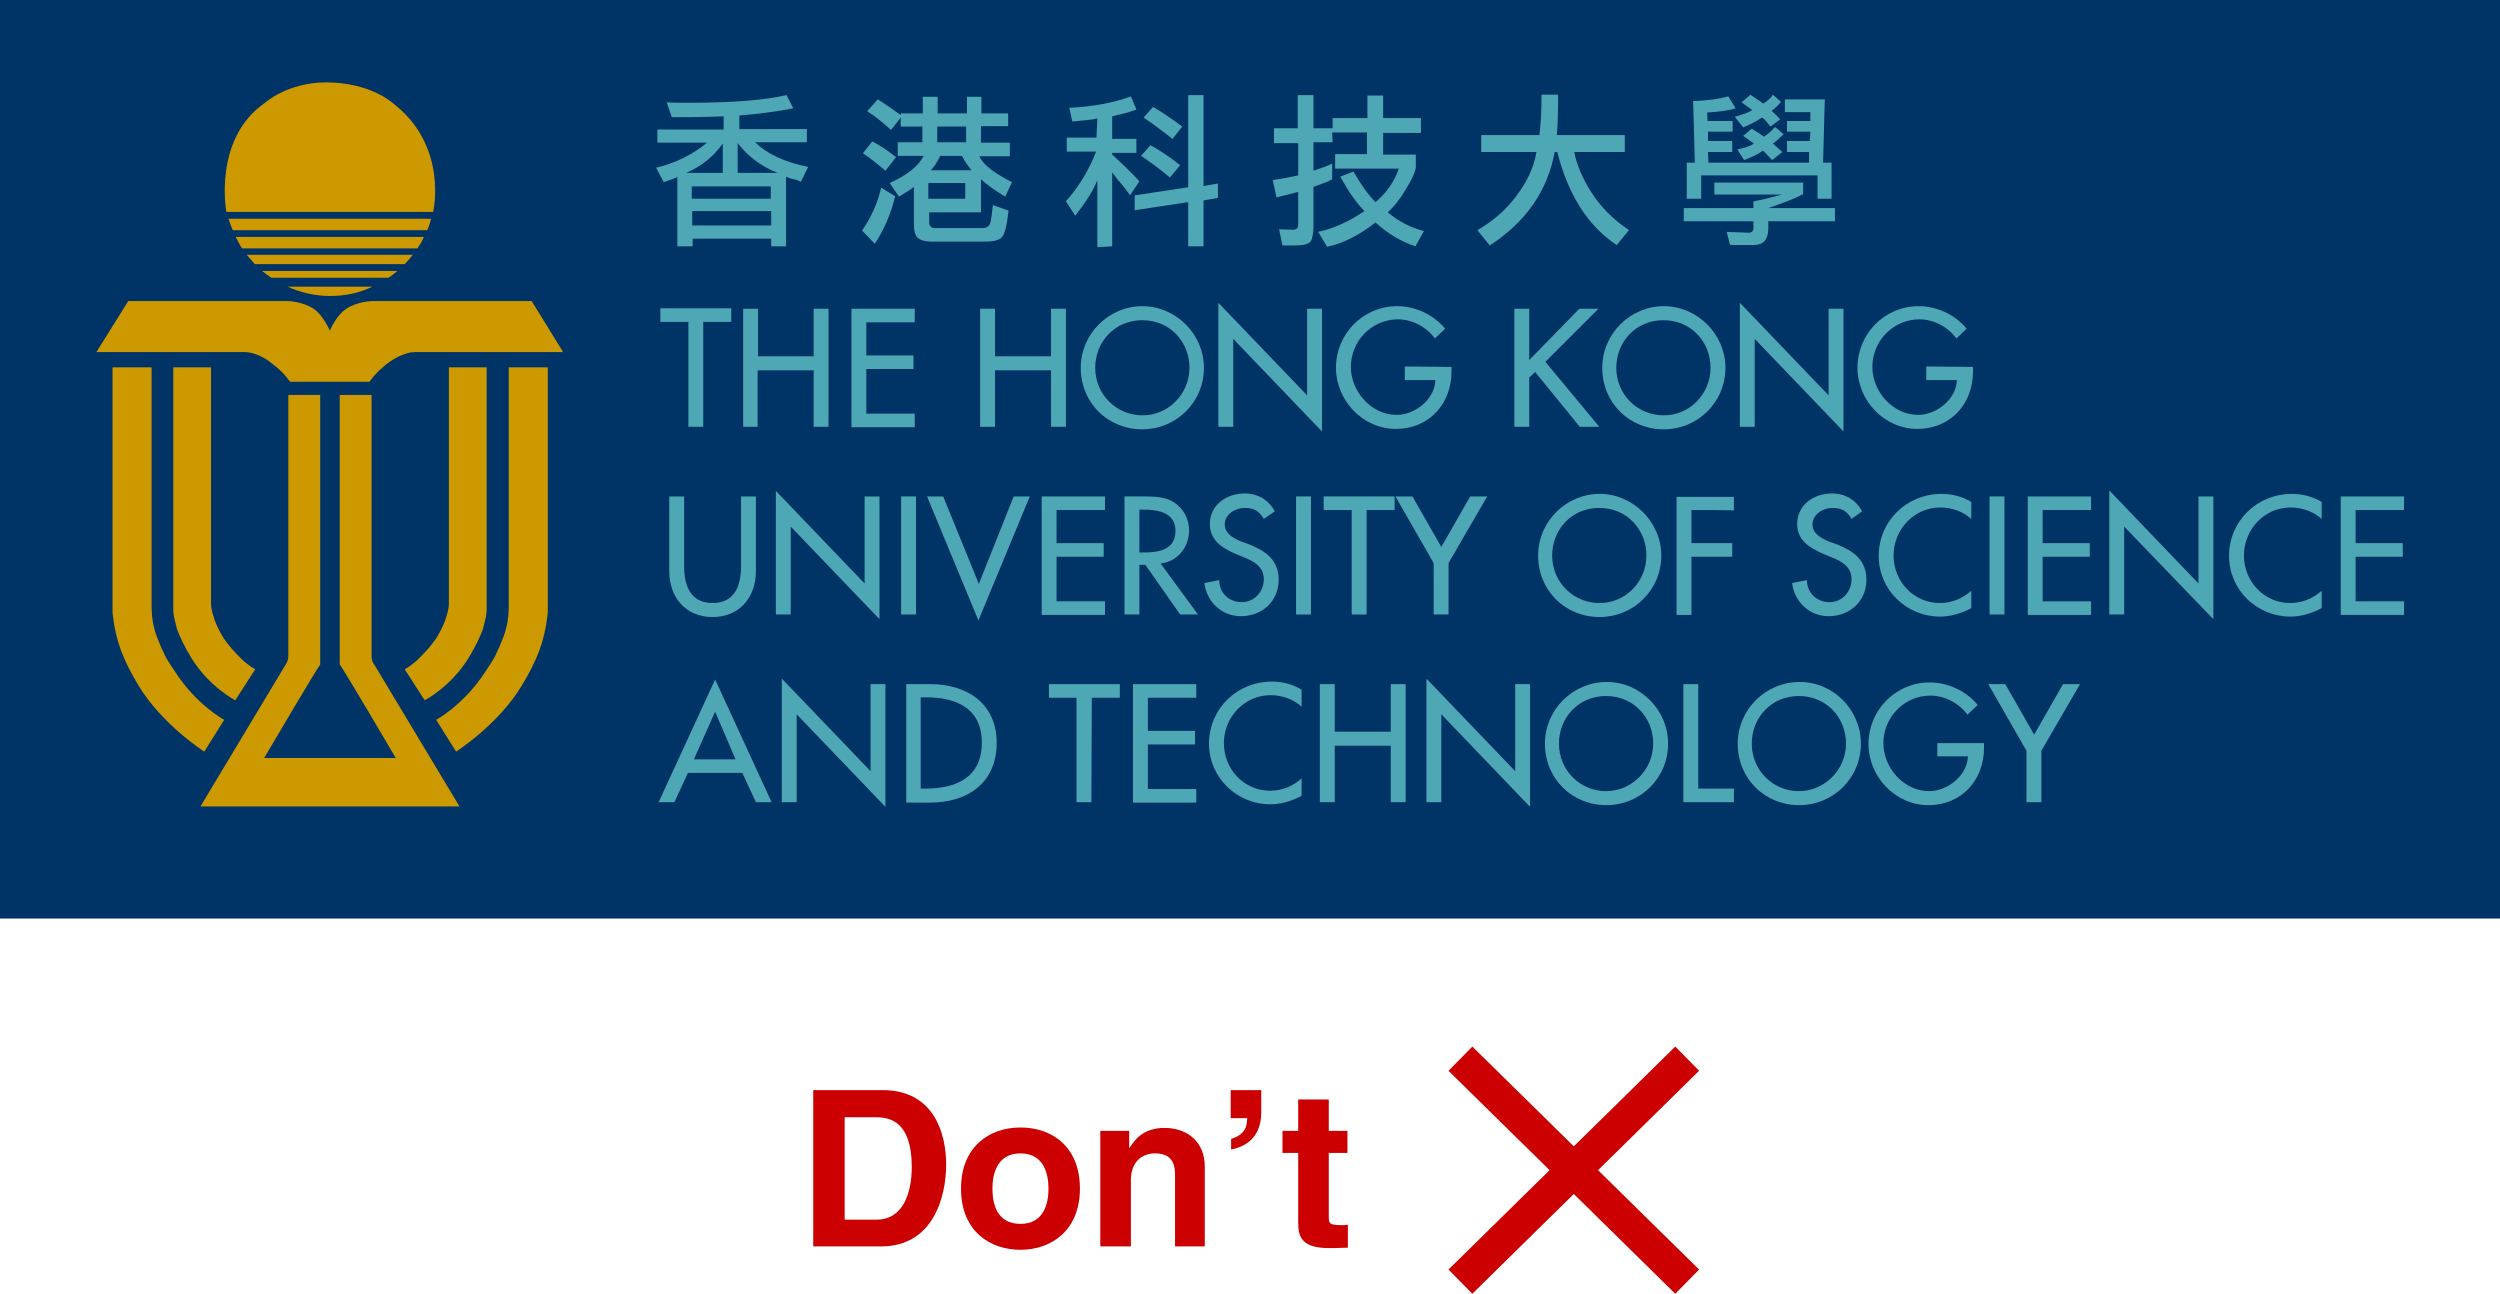 <?xml version="1.0" encoding="utf-8"?>
<!-- Generator: Adobe Illustrator 21.1.0, SVG Export Plug-In . SVG Version: 6.00 Build 0)  -->
<svg version="1.1" id="圖層_1" xmlns="http://www.w3.org/2000/svg" xmlns:xlink="http://www.w3.org/1999/xlink" x="0px" y="0px"
	 viewBox="0 0 588.7 304.7" style="enable-background:new 0 0 588.7 304.7;" xml:space="preserve">
<style type="text/css">
	.st0{fill:#003366;}
	.st1{enable-background:new    ;}
	.st2{fill:#CC0000;}
	.st3{fill:none;stroke:#CC0000;stroke-width:8;stroke-miterlimit:10;}
	.st4{fill:#4EA7B4;}
	.st5{fill:#CC9900;}
</style>
<polygon class="st0" points="588.7,216.3 0,216.3 0,0 588.8,0 "/>
<g>
	<g>
		<g class="st1">
			<path class="st2" d="M191.5,256.7h16.3c12.4,0,15,10.6,15,17.5c0,7.9-3.2,19.3-15.3,19.3h-16V256.7z M199,287.2h7.4
				c6.3,0,8.3-6.3,8.3-12.4c0-10.8-5.2-11.7-8.4-11.7h-7.4v24.1H199z"/>
			<path class="st2" d="M240.3,294.3c-7.3,0-14-4.5-14-14.4c0-9.8,6.6-14.4,14-14.4c7.4,0,14,4.5,14,14.4
				C254.3,289.7,247.6,294.3,240.3,294.3z M240.3,271.6c-5.5,0-6.6,4.8-6.6,8.3c0,3.5,1,8.3,6.6,8.3c5.5,0,6.6-4.8,6.6-8.3
				S245.8,271.6,240.3,271.6z"/>
			<path class="st2" d="M283.9,293.5h-7.2V277c0-2-0.1-5.4-4.7-5.4c-3.2,0-5.7,2.1-5.7,6.3v15.6h-7.2v-27.2h6.8v4h0.1
				c1-1.6,3-4.7,8.2-4.7c5.3,0,9.5,3.2,9.5,9.1v18.8H283.9z"/>
			<path class="st2" d="M289.8,256.7h7.2v5.2c0,6.4-4.2,8.2-7.1,8.8v-2.5c3.4-1.1,3.7-2.9,3.8-4.9h-3.9V256.7z"/>
			<path class="st2" d="M312.9,266.3h4.4v5.2h-4.4v14.9c0,1.6,0,2.1,3,2.1c0.5,0,1,0,1.5-0.1v5.4c-1.1,0-2.3,0.1-3.4,0.1h-1
				c-6.2,0-7.3-2.4-7.3-5.9v-16.5H302v-5.2h3.7v-7.4h7.2V266.3z"/>
		</g>
	</g>
	<line class="st3" x1="343.9" y1="249.3" x2="397.3" y2="301.8"/>
	<line class="st3" x1="397.3" y1="249.3" x2="343.9" y2="301.8"/>
</g>
<g>
	<g>
		<g>
			<path class="st4" d="M185.1,41.6V58h-3.5v-1.8h-18.5V58h-3.6V41.7c-0.7,0.3-1.7,0.7-3.2,1.2l-1.8-3.4c4.6-1.1,8.6-3.1,12-5.9
				h-11.7v-3.1h15.6v-3.1c-5.7,0.2-9.7,0.2-12.2,0.2l-1.2-3.5c1.4,0.1,3.2,0.1,5.3,0.1c10,0,17.7-0.6,22.9-1.8l1.6,3.1
				c-3.5,0.7-7.7,1.3-12.7,1.7v3.2H190v3.1h-12.2c2.9,2.8,7,4.7,12.5,5.8l-1.7,3.5c-0.5-0.2-1-0.5-1.7-0.6
				C186.1,42.1,185.6,41.8,185.1,41.6z M161.6,40.7h8.6v-6.9C168,36.9,165.1,39.2,161.6,40.7z M181.5,43.9h-18.6v2.9h18.6V43.9z
				 M163,53.1h18.6v-3.4H163V53.1z M173.7,33.7v7h9.4C179.3,39.2,176.2,36.9,173.7,33.7z"/>
			<path class="st4" d="M210.8,46.2c-1,4.1-2.6,7.9-4.8,11.2l-3-3.1c2.2-3.2,3.7-6.6,4.5-10.1L210.8,46.2z M208.5,40.2
				c-2.1-1.8-3.8-3.1-5.3-4.1l2.2-2.8c1.8,0.9,3.7,2.2,5.6,3.7L208.5,40.2z M212.2,26.7h5.1v-3.9h3.5v3.9h6.9v-3.9h3.4v3.9h6.3v3
				H231v3.9h6.8v3.2h-7.2c1,2.1,3.6,4,7.7,6.1l-1.6,3.4c-2.3-1.4-4.2-2.7-5.7-4.1v7.8h-12.2v2.4c0,0.8,0.5,1.3,1.3,1.3h11.2
				c1,0,1.7-0.4,1.9-1.2c0.2-0.8,0.4-2.2,0.6-4.2l3.7,1.3c-0.4,3.5-0.9,5.6-1.6,6.3s-2,1-3.9,1h-12.5c-1.6,0-2.7-0.3-3.4-0.9
				c-0.7-0.7-0.9-1.8-0.9-3.6v-8.4c-0.7,0.6-1.8,1.3-3.5,2.3l-2.2-3.2c4.2-1.9,6.8-4,8-6.4h-6.1v-3.2h5.8v-3.7h-5.1v-2.1l-2.3,2.9
				c-2.1-1.9-3.9-3.4-5.6-4.4l2.5-2.8c2.2,1.4,3.9,2.6,5.4,3.7V26.7z M218.6,43.1v3.7h8.7v-3.7H218.6z M221.4,36.7
				c-0.6,1.3-1.3,2.4-2.2,3.4h9.6c-0.8-0.9-1.6-2.1-2.3-3.4H221.4z M220.7,29.8v3.7h6.8v-3.7H220.7z"/>
			<path class="st4" d="M258.4,27.9c-1.3,0.3-3.3,0.5-5.9,0.7l-0.7-3.2c5.6-0.3,10.5-1.2,14.5-2.7l1.3,3.1c-1.8,0.7-3.7,1.1-5.7,1.6
				v5.3h5.7v3.3h-5.7v0.4c2.8,2.6,5,4.7,6.4,6.3l-2.2,3.3c-0.7-1-1.5-2.1-2.2-2.9c-0.7-0.7-1.3-1.6-2-2.5V58l-3.5,0.2V42.4
				c-0.9,2.4-2.7,5.2-5.2,8.4l-2.2-3.4c3.2-3.6,5.5-7.5,7.1-11.7h-6.9v-3.3h7L258.4,27.9L258.4,27.9z M267.2,49.5V46l12.6-1.9V22.4
				h3.6v21.4l3.4-0.6v3.4l-3.4,0.6V58h-3.6V47.6L267.2,49.5z M275.5,41.8c-2.6-2.2-4.9-3.8-6.8-5.1l2.2-2.5c1.9,1,4.2,2.5,7,4.7
				L275.5,41.8z M276.1,32.7c-2.8-2.2-5.1-3.9-6.8-5l2.2-2.5c1.7,0.9,3.9,2.4,6.9,4.6L276.1,32.7z"/>
			<path class="st4" d="M313.8,33.5h-4.5v6.7c2.1-0.7,3.5-1.2,4.4-1.7v3.7c-0.7,0.5-2.2,1-4.4,1.8v9.3c0,1.8-0.3,3-0.7,3.6
				c-0.6,0.6-1.7,0.9-3.6,0.9h-3l-0.8-3.8l3.3,0.1c0.8,0,1.2-0.4,1.2-1.2v-7.7c-2.2,0.6-3.8,0.9-5.1,1.3l-0.9-4.1
				c2.2-0.3,4.2-0.7,6-1.1v-7.6H300v-3.5h5.6v-7.8h3.7v7.8h4.5v-2.4h8.2v-5.3h3.7v5.3h8.9v3.5h-8.9v5.1h7.7v3.1
				c-0.3,1.4-1.1,3.1-2.5,5.3c-1.3,2.2-2.7,3.9-4.1,5.2c2.5,2.1,5.3,3.6,8.5,4.4l-2,3.6c-3.4-1.1-6.5-3-9.4-5.6
				c-4,3.1-7.8,5-11.4,5.7l-2.1-3.5c3.7-0.8,7.2-2.4,10.9-4.9c-2-2-3.8-4.7-5.7-8.1l3.1-1.2c1.8,3.1,3.5,5.5,5.2,7.2
				c2.5-2.1,4.4-4.7,5.5-7.9h-15v-3.4h7.5v-5.1h-8.2L313.8,33.5z"/>
			<path class="st4" d="M370.7,35.8c0.6,3.1,2,6.3,4.1,9.6c2.2,3.4,5.1,6.3,8.8,8.8l-2.9,3.5c-6.8-4.5-11.4-11.8-14-21.9h-0.6
				c-1.7,9.1-6.7,16.4-15.3,22l-2.9-3.6c3.6-2.1,6.7-4.7,9.2-8.1c2.5-3.3,4.1-6.7,4.7-10.3h-13v-4h13.7c0.3-2.3,0.5-5.4,0.5-9.5h3.9
				c0,4.3-0.1,7.5-0.3,9.5h16v4L370.7,35.8z"/>
			<path class="st4" d="M424.6,43v2.7c-2.2,1.2-5,2.2-8.2,3.3h15.7v3.1h-15.7v1.6c0,2.7-1.1,4-3.5,4h-5.5l-0.8-3.1l5.2,0.2
				c0.7,0,1.1-0.4,1.1-1.1v-1.6h-16.4V49h16.4v-1.6c1.8-0.3,3.9-0.8,6.7-1.6h-15.9V43C403.5,43,424.6,43,424.6,43z M428,41.3h-27.4
				v5.5h-3.4v-8.5h1.9l-0.4-14.5c3.3-0.1,6.1-0.5,8.3-1.1l1.7,2.8c-1.4,0.5-3.7,0.8-6.7,1l0.1,2h5.9V31h-5.8v2.2h5.7v2.6h-5.7
				l0.1,2.5H426v-2.5h-5.2v-2.6h5.4l0.1-2.2h-5.5v-2.5h5.5v-2.1h-6v-3h9.4l-0.4,14.9h2v8.5H428V41.3z M414.9,27.7
				c-1.2,0.8-2.7,1.6-4.4,2.3l-2-2.5c2.2-0.6,3.5-1.1,4.1-1.6c-0.7-0.5-1.5-1.1-2.5-1.8l2.1-1.8c0.9,0.7,2,1.3,3,2.1
				c1.1-0.7,1.9-1.4,2.3-2.1l1.9,1.7c-0.6,0.7-1.3,1.4-2.2,2.1c0.5,0.5,1.2,1.1,2,2l-2.3,1.7C415.8,28.4,415.2,27.7,414.9,27.7z
				 M415.1,35.5c-1.1,0.8-2.6,1.5-4.4,2.2l-1.6-2.5c1.8-0.4,3.1-0.8,3.9-1.4c-0.5-0.4-1.3-0.9-2.5-1.8l2-1.7
				c0.5,0.3,0.9,0.6,1.3,0.8c0.5,0.3,1,0.7,1.6,1.1c0.7-0.5,1.6-1.2,2.6-2.3l2,1.7c-0.9,0.9-1.8,1.7-2.5,2.2c0.7,0.7,1.4,1.3,2.2,2
				l-2.4,1.9C415.9,36.2,415.3,35.5,415.1,35.5z"/>
		</g>
	</g>
	<g>
		<g>
			<path class="st4" d="M165.6,100.5h-3.5V75.8h-6.6v-3.2h16.7v3.2h-6.6L165.6,100.5L165.6,100.5z"/>
			<path class="st4" d="M191.6,83.9V72.7h3.5v27.8h-3.5V87.2h-13.2v13.3H175V72.7h3.5v11.2H191.6z"/>
			<path class="st4" d="M200.5,72.7h14.9v3.2H204v7.8h11.1v3.2H204v10.5h11.4v3.2h-14.9V72.7z"/>
			<path class="st4" d="M247.5,83.9V72.7h3.5v27.8h-3.5V87.2h-13.2v13.3h-3.5V72.7h3.5v11.2H247.5z"/>
			<path class="st4" d="M283.5,86.6c0,8.2-6.6,14.5-14.5,14.5c-8.1,0-14.5-6.2-14.5-14.5c0-8,6.6-14.5,14.5-14.5
				C276.9,72.1,283.5,78.7,283.5,86.6z M280.1,86.6c0-6.1-4.6-11.2-11.1-11.2c-6.6,0-11.1,5.2-11.1,11.2c0,6.4,5.1,11.2,11.1,11.2
				C274.9,97.9,280.1,92.9,280.1,86.6z"/>
			<path class="st4" d="M286.9,71.3l20.9,21.8V72.7h3.5v28.9l-20.9-21.8v20.7h-3.5V71.3z"/>
			<path class="st4" d="M341.8,86.4v1.1c0,7.6-5.3,13.5-13.1,13.5c-7.8,0-14.1-6.7-14.1-14.4c0-8,6.4-14.5,14.4-14.5
				c4.3,0,8.6,2,11.3,5.3l-2.4,2.3c-2-2.7-5.3-4.5-8.7-4.5c-6.2,0-11.1,5.1-11.1,11.2c0,5.8,4.8,11.3,10.8,11.3c4.3,0,9-3.7,9.1-8.2
				h-7.2v-3.2L341.8,86.4L341.8,86.4z"/>
			<path class="st4" d="M371.9,72.7h4.5l-12.5,12.5l12.7,15.3H372l-10.5-12.9l-1.4,1.3v11.6h-3.5V72.7h3.5v12.1L371.9,72.7z"/>
			<path class="st4" d="M406.3,86.6c0,8.2-6.6,14.5-14.5,14.5c-8.1,0-14.5-6.2-14.5-14.5c0-8,6.6-14.5,14.5-14.5
				C399.7,72.1,406.3,78.7,406.3,86.6z M402.8,86.6c0-6.1-4.6-11.2-11.1-11.2c-6.6,0-11.1,5.2-11.1,11.2c0,6.4,5.1,11.2,11.1,11.2
				C397.7,97.9,402.8,92.9,402.8,86.6z"/>
			<path class="st4" d="M409.7,71.3l20.9,21.8V72.7h3.5v28.9l-20.9-21.8v20.7h-3.5V71.3z"/>
			<path class="st4" d="M464.6,86.4v1.1c0,7.6-5.3,13.5-13.1,13.5c-7.8,0-14.1-6.7-14.1-14.4c0-8,6.4-14.5,14.4-14.5
				c4.3,0,8.6,2,11.3,5.3l-2.4,2.3c-2-2.7-5.3-4.5-8.7-4.5c-6.2,0-11.1,5.1-11.1,11.2c0,5.8,4.8,11.3,10.8,11.3c4.3,0,9-3.7,9.1-8.2
				h-7.2v-3.2L464.6,86.4L464.6,86.4z"/>
			<path class="st4" d="M161.1,116.9v16.4c0,4.5,1.4,8.7,6.7,8.7s6.7-4.2,6.7-8.7v-16.4h3.5v17.6c0,6.1-3.8,10.8-10.2,10.8
				s-10.2-4.7-10.2-10.8v-17.6H161.1z"/>
			<path class="st4" d="M182.7,115.6l20.9,21.8v-20.5h3.5v28.9L186.2,124v20.7h-3.5V115.6z"/>
			<path class="st4" d="M215.7,144.7h-3.5v-27.8h3.5V144.7z"/>
			<path class="st4" d="M230.5,137.5l8.2-20.6h3.8l-12.1,29.2l-12.1-29.2h3.8L230.5,137.5z"/>
			<path class="st4" d="M245.3,116.9h14.9v3.2h-11.4v7.8h11.1v3.2h-11.1v10.5h11.4v3.2h-14.9V116.9L245.3,116.9z"/>
			<path class="st4" d="M282.1,144.7h-4.2l-8.2-11.7h-1.4v11.7h-3.5v-27.8h4.2c2.4,0,5.2,0,7.3,1.3c2.3,1.4,3.7,3.9,3.7,6.7
				c0,3.9-2.6,7.3-6.7,7.8L282.1,144.7z M268.3,130.1h1.1c3.6,0,7.4-0.7,7.4-5.1c0-4.3-4.1-5-7.6-5h-0.9V130.1z"/>
			<path class="st4" d="M297.6,122.2c-1-1.8-2.3-2.6-4.5-2.6c-2.2,0-4.7,1.5-4.7,3.9c0,2.2,2.2,3.3,3.8,4l2,0.7
				c3.9,1.6,6.9,3.7,6.9,8.3c0,5.1-3.9,8.6-8.9,8.6c-4.5,0-8-3.3-8.6-7.8l3.5-0.7c0,3.1,2.4,5.2,5.3,5.2c3,0,5.2-2.5,5.2-5.4
				c0-3-2.4-4.3-4.8-5.2l-1.9-0.8c-3.2-1.4-6-3.2-6-7c0-4.5,3.9-7.2,8.2-7.2c3.1,0,5.6,1.5,7.1,4.2L297.6,122.2z"/>
			<path class="st4" d="M308.7,144.7h-3.5v-27.8h3.5V144.7z"/>
			<path class="st4" d="M321.8,144.7h-3.5v-24.6h-6.6v-3.2h16.7v3.2h-6.6L321.8,144.7L321.8,144.7z"/>
			<path class="st4" d="M328.6,116.9h4l6.8,11.9l6.8-11.9h4l-9.1,15.7v12.1h-3.5v-12.1L328.6,116.9z"/>
			<path class="st4" d="M391.2,130.8c0,8.2-6.6,14.5-14.5,14.5c-8.1,0-14.5-6.2-14.5-14.5c0-8,6.6-14.5,14.5-14.5
				C384.5,116.3,391.2,122.9,391.2,130.8z M387.7,130.8c0-6.1-4.6-11.2-11.1-11.2c-6.6,0-11.1,5.2-11.1,11.2
				c0,6.4,5.1,11.2,11.1,11.2C382.6,142.1,387.7,137.1,387.7,130.8z"/>
			<path class="st4" d="M398.3,120.1v7.8h9.6v3.2h-9.6v13.7h-3.5v-27.8h13.5v3.2C408.3,120.1,398.3,120.1,398.3,120.1z"/>
			<path class="st4" d="M436,122.2c-1-1.8-2.3-2.6-4.5-2.6c-2.2,0-4.7,1.5-4.7,3.9c0,2.2,2.2,3.3,3.8,4l2,0.7
				c3.9,1.6,6.9,3.7,6.9,8.3c0,5.1-3.9,8.6-8.9,8.6c-4.5,0-8-3.3-8.6-7.8l3.5-0.7c0,3.1,2.4,5.2,5.3,5.2c3,0,5.2-2.5,5.2-5.4
				c0-3-2.4-4.3-4.8-5.2l-1.9-0.8c-3.2-1.4-6.1-3.2-6.1-7c0-4.5,3.9-7.2,8.2-7.2c3.1,0,5.6,1.5,7.1,4.2L436,122.2z"/>
			<path class="st4" d="M464.2,122.2c-2-1.8-4.7-2.7-7.3-2.7c-6.2,0-11,5.2-11,11.3c0,6.1,4.7,11.2,10.9,11.2c2.7,0,5.3-1,7.4-2.9
				v4.1c-2.2,1.2-4.9,2-7.3,2c-8,0-14.5-6.3-14.5-14.3c0-8.2,6.6-14.6,14.8-14.6c2.4,0,4.9,0.6,7,1.9V122.2z"/>
			<path class="st4" d="M472,144.7h-3.5v-27.8h3.5V144.7z"/>
			<path class="st4" d="M477.5,116.9h14.9v3.2H481v7.8h11.1v3.2H481v10.5h11.4v3.2h-14.9V116.9z"/>
			<path class="st4" d="M496.8,115.6l20.9,21.8v-20.5h3.5v28.9L500.2,124v20.7h-3.5V115.6z"/>
			<path class="st4" d="M546.7,122.2c-2-1.8-4.7-2.7-7.3-2.7c-6.2,0-11,5.2-11,11.3c0,6.1,4.7,11.2,10.9,11.2c2.7,0,5.3-1,7.4-2.9
				v4.1c-2.2,1.2-4.9,2-7.3,2c-8,0-14.5-6.3-14.5-14.3c0-8.2,6.6-14.6,14.8-14.6c2.4,0,4.9,0.6,7,1.9V122.2z"/>
			<path class="st4" d="M551.2,116.9h14.9v3.2h-11.4v7.8h11.1v3.2h-11.1v10.5h11.4v3.2h-14.9V116.9z"/>
			<path class="st4" d="M162,182l-3.2,6.9h-3.7l13.3-28.9l13.3,28.9H178l-3.2-6.9H162z M168.4,167.6l-5,11.2h9.8L168.4,167.6z"/>
			<path class="st4" d="M184.1,159.8l20.9,21.8v-20.5h3.5V190l-20.9-21.8v20.7h-3.5V159.8z"/>
			<path class="st4" d="M213.4,161.1h5.7c8.5,0,15.6,4.5,15.6,13.8c0,9.5-6.9,14.1-15.7,14.1h-5.6L213.4,161.1L213.4,161.1z
				 M216.8,185.7h1.2c7.1,0,13.2-2.6,13.2-10.8c0-8.2-6.1-10.7-13.2-10.7h-1.2V185.7z"/>
			<path class="st4" d="M257,188.9h-3.5v-24.6H247v-3.2h16.7v3.2h-6.6L257,188.9L257,188.9z"/>
			<path class="st4" d="M266.8,161.1h14.9v3.2h-11.4v7.8h11.1v3.2h-11.1v10.5h11.4v3.2h-14.9L266.8,161.1L266.8,161.1z"/>
			<path class="st4" d="M306.5,166.4c-2-1.8-4.7-2.7-7.3-2.7c-6.2,0-11,5.2-11,11.3c0,6.1,4.7,11.2,10.9,11.2c2.7,0,5.3-1,7.4-2.9
				v4.1c-2.2,1.2-4.9,2-7.3,2c-8,0-14.5-6.3-14.5-14.3c0-8.2,6.6-14.6,14.8-14.6c2.4,0,4.9,0.6,7,1.9V166.4z"/>
			<path class="st4" d="M327.5,172.3v-11.2h3.5v27.8h-3.5v-13.3h-13.2v13.3h-3.5v-27.8h3.5v11.2H327.5z"/>
			<path class="st4" d="M335.9,159.8l20.9,21.8v-20.5h3.5V190l-20.9-21.8v20.7h-3.5V159.8z"/>
			<path class="st4" d="M392.8,175.1c0,8.2-6.6,14.5-14.5,14.5c-8.1,0-14.5-6.2-14.5-14.5c0-8,6.6-14.5,14.5-14.5
				C386.1,160.5,392.8,167.1,392.8,175.1z M389.3,175.1c0-6.1-4.6-11.2-11.1-11.2c-6.6,0-11.1,5.2-11.1,11.2
				c0,6.4,5.1,11.2,11.1,11.2C384.2,186.3,389.3,181.3,389.3,175.1z"/>
			<path class="st4" d="M399.9,185.7h8.4v3.2h-11.9v-27.8h3.5V185.7z"/>
			<path class="st4" d="M438.2,175.1c0,8.2-6.6,14.5-14.5,14.5c-8.1,0-14.5-6.2-14.5-14.5c0-8,6.6-14.5,14.5-14.5
				C431.6,160.5,438.2,167.1,438.2,175.1z M434.7,175.1c0-6.1-4.6-11.2-11.1-11.2c-6.6,0-11.1,5.2-11.1,11.2
				c0,6.4,5.1,11.2,11.1,11.2C429.6,186.3,434.7,181.3,434.7,175.1z"/>
			<path class="st4" d="M467.2,175v1.1c0,7.6-5.3,13.5-13.1,13.5c-7.8,0-14.1-6.7-14.1-14.4c0-8,6.4-14.5,14.4-14.5
				c4.3,0,8.6,2,11.3,5.3l-2.4,2.3c-2-2.7-5.3-4.5-8.7-4.5c-6.2,0-11.1,5.1-11.1,11.2c0,5.8,4.8,11.3,10.8,11.3c4.3,0,9-3.7,9.1-8.2
				h-7.2V175H467.2z"/>
			<path class="st4" d="M468.2,161.1h4L479,173l6.8-11.9h4l-9.1,15.7v12.1h-3.5v-12.1L468.2,161.1z"/>
		</g>
	</g>
	<g>
		<g>
			<g>
				<path class="st5" d="M108.2,189.9l-20-33.3c0,0-0.7-0.7-0.7-2.1v-0.7v-1.7V93h-7.5v61.6v1.9c0.7,0.7,13.2,22,13.2,22H62.2
					c0,0,12.6-21.4,13.2-22v-1.9V93h-7.5v59.1v1.7v0.7c0,1.2-0.7,2.1-0.7,2.1l-20,33.3L108.2,189.9L108.2,189.9z"/>
			</g>
			<g>
				<path class="st5" d="M102,49.9c0,0,3.7-15.6-9.6-25.7c0,0-5.3-4.8-15.6-4.8c-9.1,0-14.4,4.8-14.4,4.8
					c-12.3,8.5-9.1,25.7-9.1,25.7H102z"/>
				<path class="st5" d="M54.8,54.2h45.8c0.4-0.8,0.7-1.8,0.9-2.7H53.8C54.1,52.4,54.4,53.3,54.8,54.2z"/>
				<path class="st5" d="M99.8,55.8H55.5c0.5,0.9,0.9,1.8,1.5,2.7h41.3C98.9,57.6,99.5,56.7,99.8,55.8z"/>
				<path class="st5" d="M60,62.2h35.3c0.7-0.7,1.3-1.4,1.9-2.2H58.1C58.8,60.8,59.4,61.5,60,62.2z"/>
				<path class="st5" d="M63.9,65.4h27.6c0.7-0.5,1.4-1,2.1-1.6H61.7C62.5,64.4,63.1,64.9,63.9,65.4z"/>
				<path class="st5" d="M67.7,67.5c3.1,1.4,6.5,2.2,10,2.2c3.6,0,6.9-0.7,10-2.2H67.7z"/>
			</g>
			<path class="st5" d="M125.2,70.9H87.7c0,0-3.5,0-6.3,1.9c-2.2,1.5-3.7,4.9-3.7,5.1l0,0c-0.1-0.2-1.6-3.6-3.7-5.1
				c-2.8-1.9-6.3-1.9-6.3-1.9H30.2l-7.5,12h34.4c0,0,1,0,1.6,0.1c1,0.2,2.8,0.7,4.7,2.1c2.5,1.9,3.3,2.8,3.8,3.4
				c0.3,0.3,1.1,1.4,1.1,1.4h8.4h0.9l0,0h2.9h6.5c0,0,0.8-1.1,1.1-1.4c0.7-0.7,1.3-1.6,3.8-3.4c1.9-1.3,3.7-1.9,4.7-2.1
				c0.7-0.1,1.6-0.1,1.6-0.1h34.4L125.2,70.9z"/>
			<g>
				<g>
					<path class="st5" d="M26.5,86.5v56.2c0,0,0,0.6,0,0.7c0,0.7,0,1.2,0.1,1.7c0.7,6,2.5,10.5,6,16.3c5.5,9.2,15.5,15.6,15.5,15.6
						l4.7-7.5c0,0-6.4-3.4-11.5-11.2c-1-1.6-2.1-3-2.7-4.5c-0.7-1.4-1.1-2.5-1.6-3.7c-0.3-0.8-0.6-1.7-0.7-2.3
						c-0.3-1-0.4-1.9-0.5-2.8c0-0.4-0.1-1.8-0.1-1.8V143V86.5H26.5z"/>
					<path class="st5" d="M40.8,86.5v56.8c0,0,0,0.2,0,0.5s0.1,0.7,0.1,1c0,0.2,0.1,0.5,0.1,0.6c0.2,0.8,0.4,1.7,0.7,2.8
						c0.7,1.9,1.8,4.2,3.4,6.8c4.2,6.8,10.3,9.9,10.3,9.9l4.7-7.3c0,0-1.6-0.8-3.5-2.7c-1.2-1.2-2.7-2.8-4-4.7c-1.2-2-2-3.8-2.4-5.3
						c-0.4-1.2-0.5-2.2-0.5-2.8s0-0.8,0-0.8V86.5H40.8z"/>
				</g>
				<g>
					<path class="st5" d="M129,86.5v56.2c0,0,0,0.6,0,0.7c0,0.7,0,1.2-0.1,1.7c-0.7,6-2.5,10.5-6,16.3c-5.5,9.2-15.5,15.6-15.5,15.6
						l-4.7-7.5c0,0,6.4-3.4,11.5-11.2c1-1.6,2.1-3,2.7-4.5c0.7-1.4,1.1-2.5,1.6-3.7c0.3-0.8,0.6-1.7,0.7-2.3c0.3-1,0.4-1.9,0.5-2.8
						c0-0.4,0.1-1.8,0.1-1.8V143V86.5H129z"/>
					<path class="st5" d="M114.6,86.5v56.8c0,0,0,0.2,0,0.5s-0.1,0.7-0.1,1c0,0.2-0.1,0.5-0.1,0.6c-0.2,0.8-0.4,1.7-0.7,2.8
						c-0.7,1.9-1.8,4.2-3.4,6.8c-4.2,6.8-10.3,9.9-10.3,9.9l-4.7-7.3c0,0,1.6-0.8,3.5-2.7c1.2-1.2,2.7-2.8,4-4.7
						c1.2-2,2-3.8,2.4-5.3c0.4-1.2,0.5-2.2,0.5-2.8s0-0.8,0-0.8V86.5H114.6z"/>
				</g>
			</g>
		</g>
	</g>
</g>
</svg>
